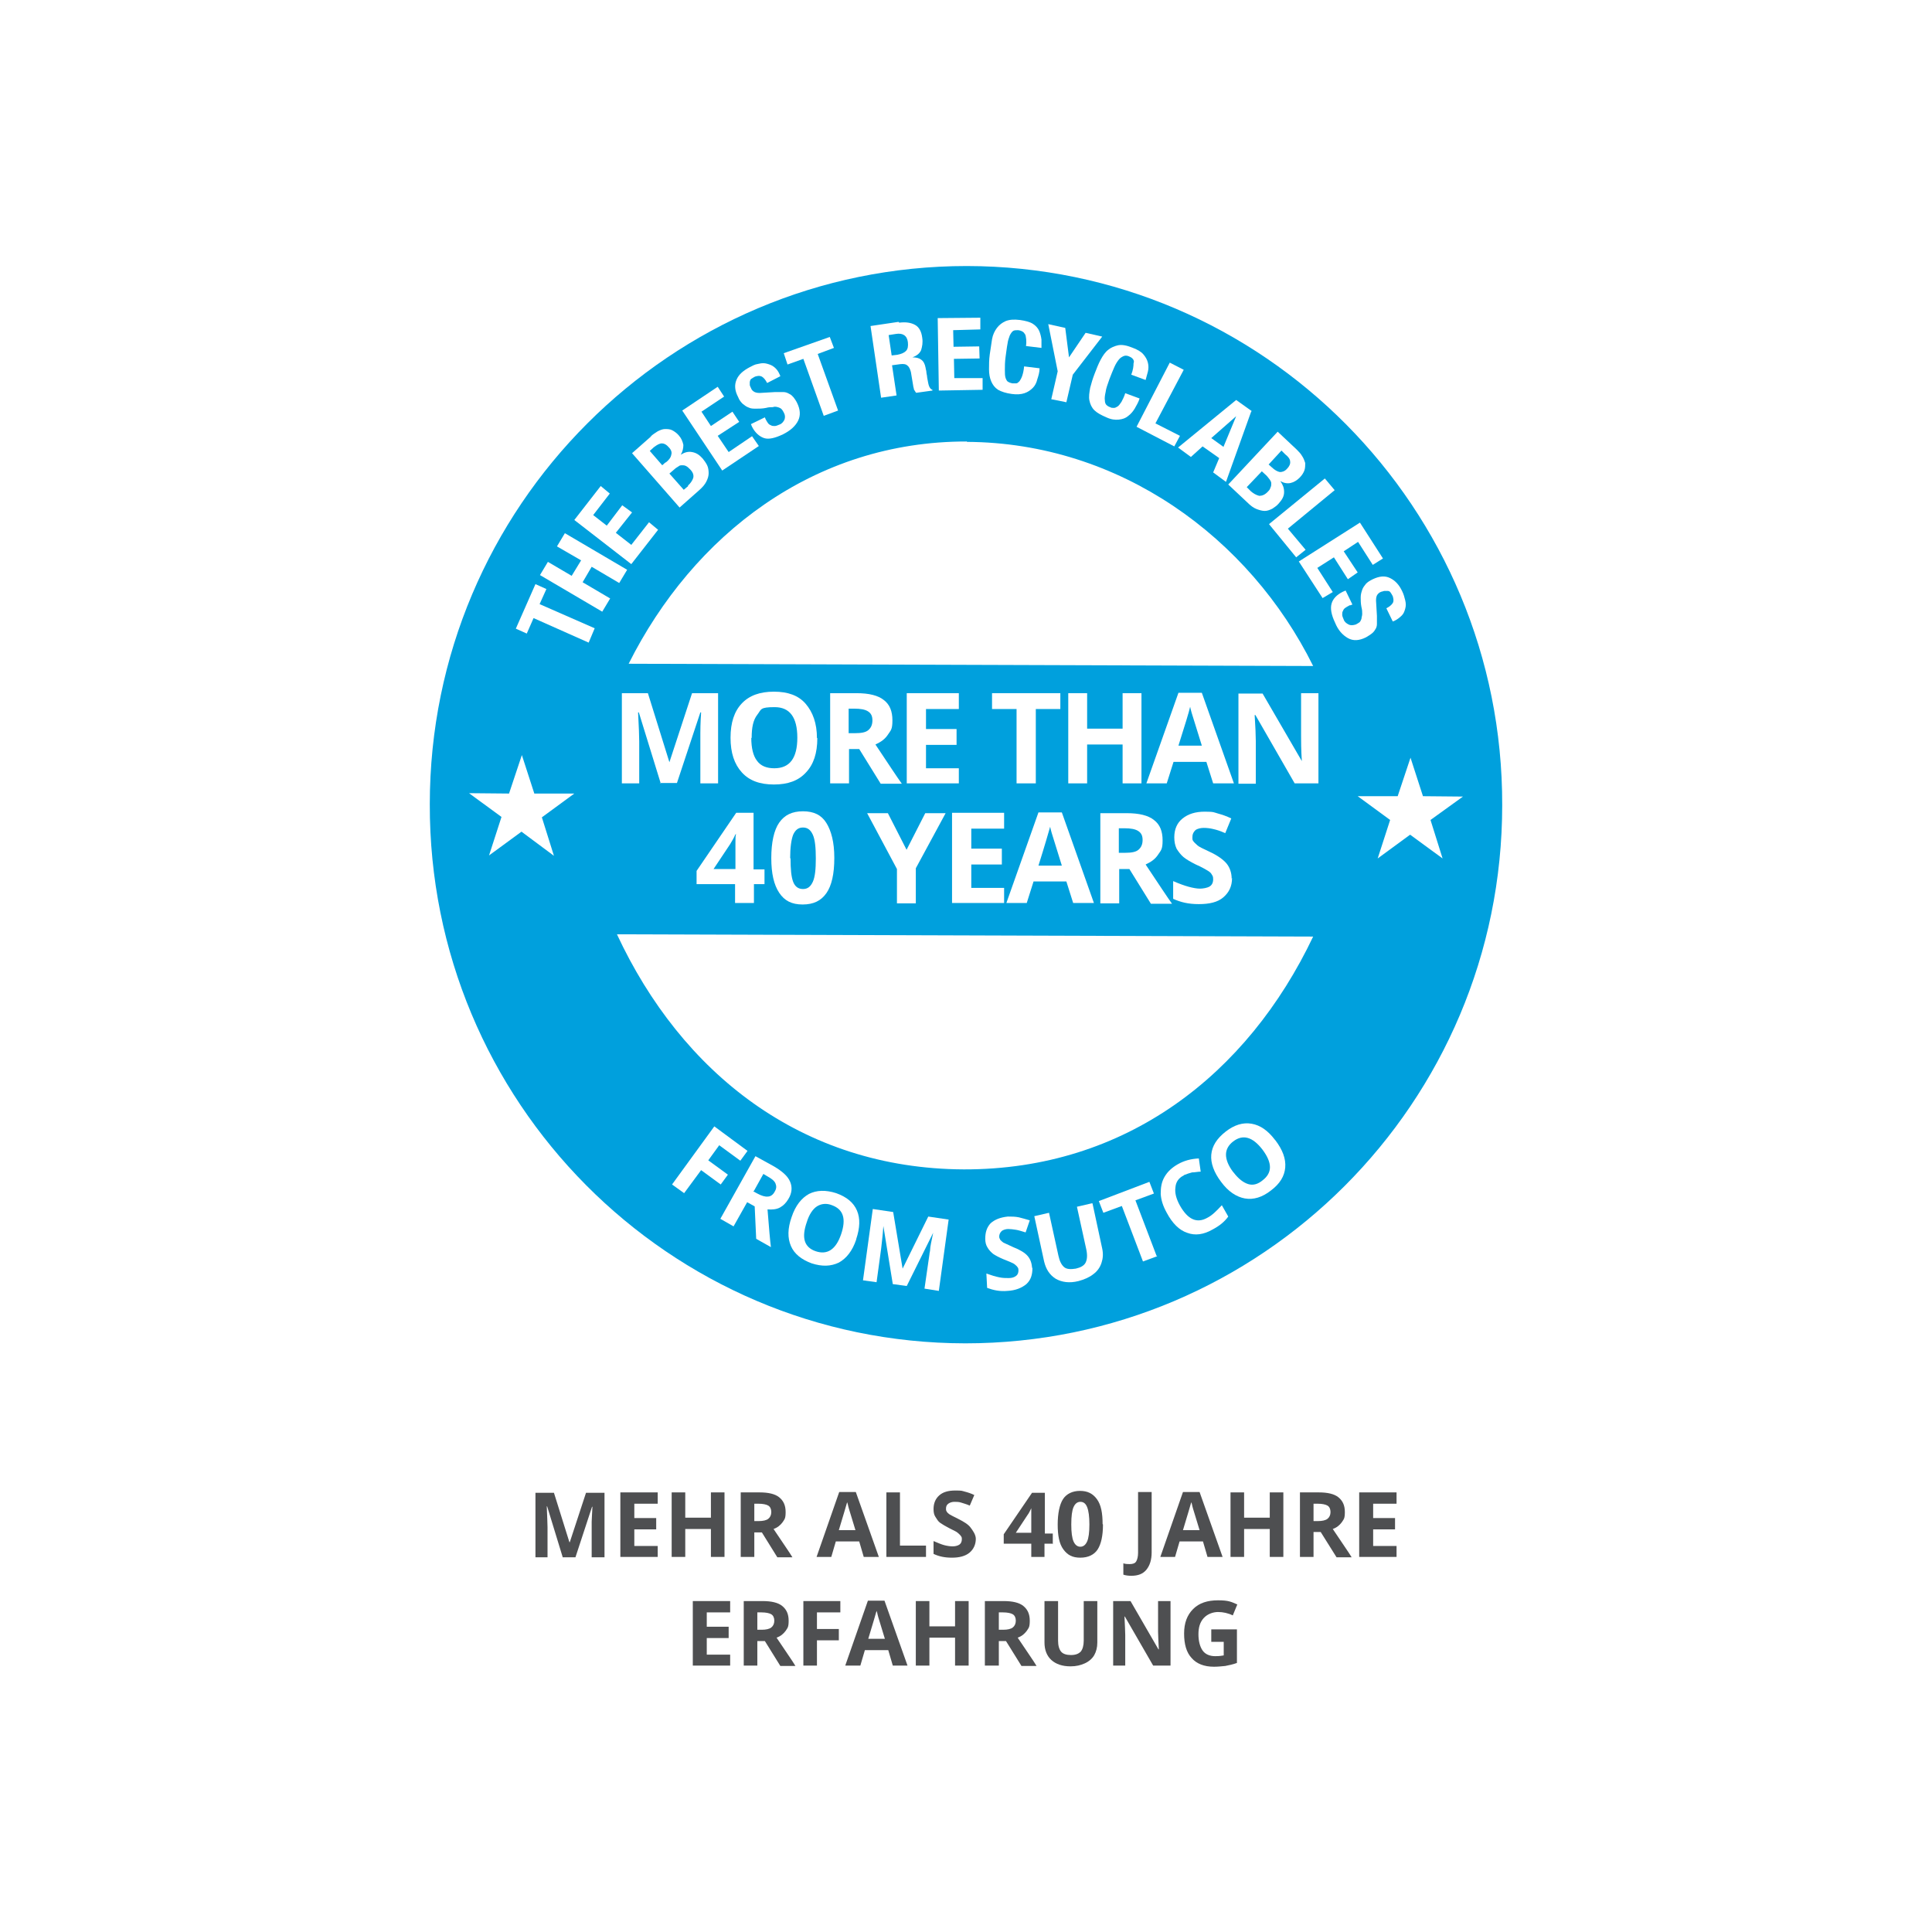 <?xml version="1.0" encoding="UTF-8"?>
<svg xmlns="http://www.w3.org/2000/svg" version="1.1" viewBox="0 0 512 512">
  <defs>
    <style>
      .cls-1 {
        fill: #4e4f51;
      }

      .cls-2 {
        fill: #fff;
      }

      .cls-3 {
        fill: #00a0dd;
      }

      .cls-4 {
        fill: none;
        stroke: #fff;
        stroke-width: .7px;
      }
    </style>
  </defs>
  <g>
    <g id="Erfahrung">
      <rect class="cls-2" width="512" height="512"></rect>
      <path class="cls-3" d="M255.4,309.9c-43-.2-74.8-25.6-91.9-62.3l184.5.6c-17.4,36.6-49.7,61.8-92.6,61.7M256.2,117.1c40.5.2,74.9,25.3,91.8,59.4l-181.4-.6c17.1-34.1,49.1-59,89.7-58.9M256.2,70.5c-78.4,0-142.3,63.7-142.3,142.6-.2,78.8,63.3,142.8,141.9,142.9,78.4,0,142.3-63.7,142.3-142.6.2-78.8-63.3-142.8-141.9-142.9"></path>
      <g>
        <path class="cls-2" d="M156.4,321l-1.1-1,1.1,1Z"></path>
        <path class="cls-4" d="M156.4,321l-1.1-1,1.1,1Z"></path>
        <polygon class="cls-2" points="144.8 156.1 143 160.1 157.6 166.5 156 170.3 141.4 163.8 139.6 167.9 136.7 166.6 141.9 154.8 144.8 156.1"></polygon>
        <polygon class="cls-2" points="145.2 148.9 151.5 152.6 154 148.5 147.6 144.8 149.7 141.3 166.2 151 164.1 154.5 156.8 150.2 154.4 154.3 161.7 158.6 159.6 162.1 143.1 152.4 145.2 148.9"></polygon>
        <polygon class="cls-2" points="161.6 130.8 157.2 136.5 160.8 139.3 164.9 133.9 167.5 135.8 163.2 141.2 167.3 144.4 172 138.4 174.4 140.4 167.3 149.5 152.2 137.8 159.2 128.8 161.6 130.8"></polygon>
        <path class="cls-2" d="M182.3,128.7c.7-.6,1.2-1.4,1.4-2,.2-.7,0-1.5-.8-2.3-.4-.4-.7-.7-1.1-.9s-.7-.2-1-.2-.7,0-1,.3c-.3.2-.7.4-1,.7l-1.4,1.2,3.8,4.3,1.2-1h0ZM176.4,122.6c.9-.7,1.4-1.4,1.5-2.1.2-.6,0-1.3-.7-2-.6-.7-1.2-1-1.8-1-.6,0-1.3.4-2.1,1l-1.1,1,3.3,3.8.9-.8h0ZM172.4,115.7c.6-.6,1.3-1,1.9-1.4.6-.3,1.3-.6,1.9-.6.6,0,1.3,0,1.9.3.6.3,1.3.8,1.8,1.4.7.8,1,1.6,1.2,2.5,0,.9-.2,1.8-.7,2.6h0c1-.6,1.9-.9,3-.7s1.9.7,2.8,1.7c.5.6.9,1.2,1.2,1.8s.4,1.4.4,2.1-.2,1.4-.6,2.2-1,1.5-1.9,2.3l-5.2,4.6-12.6-14.4,5.1-4.5h-.2Z"></path>
        <polygon class="cls-2" points="191.9 105.1 185.9 109.1 188.4 112.9 194.1 109.1 195.9 111.8 190.2 115.5 193.1 119.8 199.3 115.6 201.1 118.2 191.4 124.7 180.8 108.8 190.2 102.5 191.9 105.1"></polygon>
        <path class="cls-2" d="M202.9,111.1c.2.4.4.7.6,1s.5.5.8.6c.3.2.6.2,1,.2s.8-.2,1.3-.4c.6-.2,1-.7,1.3-1.3.2-.6.2-1.2-.2-1.9-.2-.4-.4-.7-.6-.9-.2-.2-.6-.4-1-.5s-.8-.2-1.3,0c-.5,0-1.1,0-1.8.2-1,.2-1.8.2-2.6.2s-1.4,0-2-.3c-.6-.2-1.1-.6-1.6-1-.5-.5-.9-1-1.2-1.8-.9-1.7-1-3.2-.4-4.6s1.8-2.4,3.5-3.3,1.6-.7,2.4-.9,1.5-.2,2.2,0c.7.2,1.3.4,1.9.9.6.5,1,1,1.4,1.9l.2.5-3.5,1.8c-.4-.8-.9-1.4-1.4-1.7-.6-.3-1.1-.2-1.8,0-.4.2-.7.4-1,.6s-.3.5-.4.8v.8c0,.2.2.6.3.8.2.6.6.9,1,1.1s1.1.3,2,.2l3.4-.2h2.2c.6,0,1.1.2,1.6.5.5.2.8.6,1.1.9.3.4.6.8.9,1.4.9,1.8,1,3.4.3,4.8-.7,1.4-2,2.6-4,3.6-2.1,1-3.8,1.4-5,1s-2.4-1.4-3.2-3l-.3-.7,3.7-1.8.2.5v-.2Z"></path>
        <polygon class="cls-2" points="221 92.2 216.7 93.8 222.1 108.8 218.3 110.2 212.9 95.1 208.7 96.6 207.7 93.6 219.9 89.3 221 92.2"></polygon>
        <path class="cls-2" d="M237.9,94c1-.2,1.7-.5,2.2-1,.5-.5.6-1.3.5-2.3-.2-1.8-1.4-2.5-3.2-2.2l-1.9.3.8,5.4,1.7-.2h0ZM238.4,85.5c1.7-.2,3,0,4.1.6s1.7,1.8,1.9,3.4c.2,1.3,0,2.3-.3,3.3-.4.9-1.2,1.5-2.3,1.9h0c1,0,1.8.2,2.3.6.6.4,1,1.1,1.2,2.2,0,.3.2.7.2,1.1,0,.4.2.9.2,1.4.2,1,.3,1.8.5,2.3.2.5.5.9.9,1v.2l-4.3.6c-.2-.2-.4-.6-.6-.9,0-.3-.2-.7-.2-1l-.6-3.6c-.2-.7-.4-1.3-.9-1.7-.4-.4-1-.5-1.9-.4l-2.2.3,1.2,8-4.1.6-2.8-19,7.4-1.1.2.2Z"></path>
        <polygon class="cls-2" points="259.8 87.3 252.6 87.5 252.7 91.9 259.5 91.8 259.6 95 252.8 95.1 252.9 100.2 260.4 100.2 260.4 103.3 248.8 103.5 248.5 84.3 259.8 84.2 259.8 87.3"></polygon>
        <path class="cls-2" d="M271.6,88.6c-.2-.6-.9-1-1.8-1.1-.5,0-1,0-1.3.2s-.6.6-.9,1.2c-.2.6-.5,1.3-.6,2.2-.2,1-.3,2.1-.5,3.4-.2,1.4-.2,2.6-.2,3.5s0,1.6.2,2.2c.2.5.4.9.7,1,.3.2.7.3,1.1.4h1c.3,0,.6-.3.9-.6.2-.3.5-.8.7-1.4s.4-1.4.5-2.5l4.1.5c0,1-.3,2-.6,2.9-.2.9-.6,1.7-1.2,2.3-.6.6-1.3,1.1-2.2,1.4s-2,.4-3.4.2c-1.5-.2-2.7-.6-3.6-1.1-.9-.6-1.4-1.3-1.8-2.2s-.6-2-.6-3.2,0-2.6.2-4c.2-1.4.4-2.8.6-4s.7-2.2,1.3-3,1.4-1.4,2.3-1.8c1-.4,2.2-.5,3.8-.3,1.4.2,2.6.5,3.4,1s1.4,1.2,1.7,1.9.5,1.5.6,2.3c0,.8,0,1.5,0,2.2l-4.1-.5c.2-1.4,0-2.4-.2-3.1"></path>
        <polygon class="cls-2" points="283.3 94.7 283.3 94.7 287.7 88.2 292.1 89.2 284.3 99.3 282.6 106.6 278.6 105.8 280.3 98.4 277.8 85.9 282.3 86.9 283.3 94.7"></polygon>
        <path class="cls-2" d="M300.5,95.9c0-.7-.6-1.2-1.4-1.5-.5-.2-1-.2-1.4,0-.4.2-.8.4-1.2.9s-.8,1.1-1.2,2-.8,1.9-1.3,3.2c-.5,1.4-.9,2.5-1,3.4-.2.9-.3,1.6-.2,2.2,0,.6.2,1,.4,1.2s.6.5,1,.6c.3.2.6.2,1,.2s.6-.2,1-.4c.3-.2.6-.6,1-1.2.3-.6.7-1.3,1-2.3l3.8,1.4c-.3,1-.8,1.8-1.3,2.7-.5.8-1,1.4-1.8,2-.6.5-1.4.8-2.4.9s-2,0-3.3-.6c-1.4-.6-2.5-1.2-3.2-1.9s-1.1-1.6-1.3-2.6c-.2-1,0-2.1.2-3.3.3-1.2.7-2.5,1.2-3.8s1-2.6,1.6-3.7c.6-1.1,1.2-2,2-2.6.7-.6,1.7-1,2.6-1.2,1-.2,2.2,0,3.7.6,1.4.5,2.4,1.1,3,1.8.6.7,1,1.4,1.2,2.2s.2,1.6,0,2.4-.4,1.5-.6,2.2l-3.8-1.4c.5-1.3.6-2.3.6-3"></path>
        <polygon class="cls-2" points="310 96.1 313.7 98 306.2 112.2 312.7 115.5 311.2 118.3 301.2 113.1 310 96.1"></polygon>
        <path class="cls-2" d="M324.2,118.5l3.4-8.2h0l-6.6,5.8s3.2,2.3,3.2,2.3ZM331.6,109l-6.7,18.7-3.4-2.5,1.6-3.8-4.4-3.1-3.1,2.8-3.4-2.5,15.4-12.6,4.2,3h0Z"></path>
        <path class="cls-2" d="M337,123.8c.8.8,1.6,1.2,2.2,1.3.6,0,1.3-.2,1.9-.9.6-.6.9-1.3.8-1.9,0-.6-.5-1.3-1.3-1.9l-1-1-3.4,3.7.9.8h0ZM331.5,130.2c.7.6,1.4,1,2.2,1.2.7,0,1.4-.2,2.2-1s.6-.8.8-1.2.2-.7.2-1.1-.2-.7-.4-1-.5-.6-.8-1l-1.3-1.2-4,4.2,1.1,1.1ZM343.6,119.1c.6.6,1.1,1.1,1.5,1.8.4.6.6,1.2.8,1.8,0,.6,0,1.3-.2,1.9-.2.6-.6,1.3-1.3,2-.7.7-1.5,1.2-2.4,1.4-.9.2-1.8,0-2.7-.5h0c.7,1,1,1.8,1,2.9s-.5,2-1.4,3c-.5.6-1.1,1-1.7,1.4-.6.3-1.3.6-2,.6s-1.4-.2-2.2-.5-1.6-.9-2.5-1.8l-5-4.7,13.1-14,5,4.7h0Z"></path>
        <polygon class="cls-2" points="351.1 126.8 353.7 129.9 341.3 140.1 346 145.7 343.5 147.7 336.3 138.9 351.1 126.8"></polygon>
        <polygon class="cls-2" points="363.8 149.7 359.9 143.6 356.1 146.1 359.8 151.7 357.2 153.5 353.5 147.7 349.1 150.5 353.2 156.9 350.5 158.5 344.2 148.8 360.4 138.5 366.5 148 363.8 149.7"></polygon>
        <path class="cls-2" d="M357.5,160.5c-.4.2-.7.4-1,.6s-.5.5-.6.8c-.2.3-.2.6-.2,1s.2.8.4,1.3c.2.6.7,1,1.3,1.3.6.3,1.2.2,1.9,0,.4-.2.7-.4,1-.6.2-.2.4-.6.5-.9,0-.4.2-.8.2-1.3s0-1.1-.2-1.8c-.2-1-.2-1.8-.2-2.6s.2-1.4.4-2,.6-1.1,1-1.6c.5-.5,1-.8,1.8-1.2,1.7-.8,3.2-1,4.6-.3s2.4,1.8,3.2,3.5c.4.8.6,1.6.8,2.4s.2,1.5,0,2.2c-.2.7-.4,1.3-.9,1.8s-1.1,1-1.9,1.4l-.5.2-1.7-3.5c.8-.4,1.4-.9,1.7-1.4.3-.5.2-1.1,0-1.8-.2-.4-.4-.7-.6-1s-.5-.4-.8-.4-.6,0-.8,0c-.2,0-.6.2-.8.2-.6.2-1,.6-1.2,1s-.3,1.1-.2,2l.2,3.4c0,.8,0,1.5,0,2.2,0,.6-.2,1.1-.5,1.5-.2.4-.6.8-1,1.1s-.9.6-1.4.9c-1.8.9-3.4,1-4.8.2s-2.6-2.1-3.4-4.1c-1-2.1-1.3-3.8-.9-5.1.4-1.3,1.4-2.3,3-3.1l.7-.3,1.8,3.7-.5.2h-.2Z"></path>
        <path class="cls-2" d="M181.3,316.2l-3.2-2.3,11.2-15.4,8.8,6.5-1.9,2.6-5.6-4.1-2.9,4,5.2,3.8-1.9,2.6-5.2-3.8-4.5,6.1Z"></path>
        <path class="cls-2" d="M198,318.6l-3.6,6.4-3.5-2,9.3-16.6,4.9,2.7c2.2,1.3,3.7,2.6,4.3,4.1.6,1.4.5,3-.5,4.6-.6,1-1.3,1.7-2.2,2.2s-2.1.6-3.3.5c.4,5.1.7,8.5.9,10l-3.9-2.2-.4-8.6-1.8-1h0ZM199.6,315.7l1.1.6c1.1.6,2.1.9,2.8.8.7,0,1.4-.5,1.8-1.3.5-.8.5-1.5.2-2.2s-1.1-1.3-2.2-1.9l-1-.6-2.5,4.5h0Z"></path>
        <path class="cls-2" d="M226.9,328.5c-1,3-2.6,5-4.6,6.1-2.1,1-4.4,1.1-7.2.2-2.7-1-4.6-2.5-5.5-4.6-.9-2.1-.9-4.6.2-7.7,1-3,2.6-5,4.6-6.1,2-1,4.4-1.1,7.2-.2,2.8,1,4.6,2.5,5.5,4.6.9,2.1.8,4.6-.2,7.6h0ZM213.8,323.9c-.7,2-.9,3.7-.5,5s1.4,2.2,2.9,2.7c3,1,5.3-.4,6.7-4.5,1.4-4.1.6-6.6-2.4-7.7-1.5-.6-2.9-.4-4,.3s-2.1,2.2-2.7,4.2Z"></path>
        <path class="cls-2" d="M236.6,340.3l-2.5-15.4h0c-.2,3-.5,5-.6,6.1l-1.2,8.8-3.6-.5,2.6-18.9,5.4.8,2.5,15h0l6.8-13.8,5.4.8-2.6,18.9-3.8-.6,1.3-9c0-.4.2-.9.2-1.4,0-.6.3-2,.8-4.4h0l-7,14.1-3.7-.5h0Z"></path>
        <path class="cls-2" d="M273.6,336.1c0,1.7-.4,3.1-1.6,4.2-1.2,1-2.9,1.7-5,1.8-2,.2-3.8-.2-5.4-.8l-.2-3.8c1.4.5,2.4.8,3.4,1,.9.2,1.8.2,2.5.2.9,0,1.5-.2,2-.6s.6-.9.6-1.5-.2-.7-.4-1c-.2-.2-.6-.6-1-.8s-1.3-.6-2.6-1.1c-1.2-.5-2.1-1-2.7-1.4-.6-.5-1.1-1-1.5-1.7-.4-.6-.6-1.4-.6-2.3,0-1.7.4-3,1.4-4.1,1.1-1,2.6-1.6,4.6-1.8,1,0,1.9,0,2.9.2.9.2,1.8.5,2.9.8l-1.1,3.2c-1-.3-1.9-.6-2.6-.7s-1.4-.2-2-.2-1.4.2-1.8.6-.6.9-.6,1.4.2.6.3.9c.2.2.5.5.8.7.4.2,1.3.6,2.6,1.2,1.8.7,3.1,1.5,3.8,2.3s1.1,1.8,1.2,3.1h0Z"></path>
        <path class="cls-2" d="M289.5,318.8l2.6,12.1c.3,1.4.2,2.6-.2,3.8s-1.1,2.2-2.2,3c-1,.8-2.4,1.4-3.9,1.8-2.4.6-4.4.3-6-.6-1.6-1-2.6-2.5-3.1-4.6l-2.6-12,3.9-.9,2.5,11.4c.3,1.4.8,2.4,1.5,3s1.8.6,3.1.4c1.3-.3,2.2-.8,2.6-1.6s.5-1.9.2-3.4l-2.5-11.4,3.9-.9h.2Z"></path>
        <path class="cls-2" d="M306.7,332.9l-3.8,1.4-5.6-14.7-4.9,1.8-1.2-3.1,13.4-5.1,1.2,3.1-4.9,1.8,5.6,14.7h0Z"></path>
        <path class="cls-2" d="M313.7,311.5c-1.4.7-2.1,1.8-2.2,3.2-.2,1.4.2,3,1.2,4.8,2.1,3.7,4.5,4.8,7.3,3.2,1.2-.6,2.4-1.8,3.8-3.3l1.7,3c-1,1.4-2.4,2.5-4.1,3.4-2.4,1.4-4.7,1.7-6.8.9-2.1-.7-3.9-2.5-5.4-5.3-1-1.8-1.5-3.4-1.6-5,0-1.7.2-3.1,1-4.5s2-2.5,3.6-3.4,3.4-1.4,5.5-1.5l.5,3.5c-.8,0-1.5.2-2.3.2-.7.2-1.4.4-2.1.7h0Z"></path>
        <path class="cls-2" d="M338,302.2c1.9,2.5,2.8,4.9,2.6,7.2s-1.4,4.3-3.8,6.1c-2.3,1.8-4.6,2.5-6.9,2.1-2.2-.4-4.4-1.8-6.3-4.4-1.9-2.5-2.8-5-2.6-7.2.2-2.3,1.5-4.3,3.8-6.1s4.6-2.5,6.9-2.1,4.3,1.8,6.2,4.3h0ZM326.9,310.7c1.3,1.7,2.6,2.7,3.9,3.1,1.3.4,2.6,0,3.8-1,2.6-2,2.6-4.6,0-8.1-2.6-3.4-5.2-4.2-7.8-2.2-1.3,1-1.9,2.2-1.9,3.5s.6,2.9,1.9,4.6h0Z"></path>
      </g>
      <g>
        <polygon class="cls-2" points="373.8 200.8 377.1 211 387.7 211.1 379.1 217.3 382.3 227.5 373.7 221.2 365.1 227.5 368.4 217.3 359.8 211 370.4 211 373.8 200.8"></polygon>
        <polygon class="cls-2" points="138.3 200.1 141.6 210.3 152.2 210.3 143.6 216.6 146.8 226.8 138.2 220.4 129.6 226.7 132.9 216.5 124.3 210.2 134.9 210.3 138.3 200.1"></polygon>
      </g>
      <g>
        <path class="cls-2" d="M175.1,207.6l-5.8-18.8h-.2c.2,3.8.3,6.4.3,7.7v11.1h-4.6v-23.9h6.9l5.7,18.3h0l6-18.3h6.9v23.9h-4.7v-13.2c0-.7,0-2.6.2-5.6h-.2l-6.2,18.7h-4.6,0Z"></path>
        <path class="cls-2" d="M216.6,195.6c0,4-1,7-3,9.1-2,2.2-4.8,3.2-8.5,3.2s-6.5-1-8.5-3.2-3-5.2-3-9.2,1-7,3-9.1c2-2.1,4.8-3.1,8.5-3.1s6.5,1,8.4,3.2,3,5.2,3,9.1h0ZM199.1,195.6c0,2.6.5,4.7,1.5,6,1,1.4,2.6,2,4.6,2,4.1,0,6.1-2.7,6.1-8.1s-2-8.1-6-8.1-3.5.6-4.6,2-1.5,3.4-1.5,6.1h0Z"></path>
        <path class="cls-2" d="M225,198.4v9.2h-5v-23.9h7c3.3,0,5.7.6,7.2,1.8,1.6,1.2,2.3,3,2.3,5.4s-.4,2.6-1.2,3.8-1.8,1.9-3.3,2.6c3.6,5.4,5.9,8.9,7,10.4h-5.6l-5.7-9.2h-2.7,0ZM225,194.3h1.6c1.6,0,2.8-.2,3.5-.8s1.1-1.4,1.1-2.6-.4-1.9-1.2-2.4-2-.7-3.6-.7h-1.5v6.5h0Z"></path>
        <path class="cls-2" d="M254.1,207.6h-13.8v-23.9h13.8v4.2h-8.7v5.3h8.1v4.2h-8.1v6.2h8.7v4.2Z"></path>
        <path class="cls-2" d="M274.4,207.6h-5v-19.7h-6.5v-4.2h18.1v4.2h-6.5v19.7h0Z"></path>
        <path class="cls-2" d="M302.5,207.6h-5v-10.3h-9.4v10.3h-5v-23.9h5v9.4h9.4v-9.4h5v23.9Z"></path>
        <path class="cls-2" d="M321.5,207.6l-1.8-5.7h-8.7l-1.8,5.7h-5.4l8.5-24h6.2l8.5,24h-5.5ZM318.5,197.6c-1.6-5.1-2.5-8.1-2.7-8.7-.2-.6-.3-1.2-.4-1.6-.3,1.4-1.4,4.9-3.1,10.3h6.2Z"></path>
        <path class="cls-2" d="M349.6,207.6h-6.5l-10.4-18.1h-.2c.2,3.2.3,5.4.3,6.9v11.3h-4.6v-23.9h6.4l10.4,17.9h0c-.2-3.1-.2-5.3-.2-6.6v-11.4h4.6v23.9h0Z"></path>
      </g>
      <g>
        <path class="cls-2" d="M240.2,225.3l5-9.8h5.4l-7.9,14.6v9.3h-5v-9.1l-7.9-14.8h5.5l5,9.8h0Z"></path>
        <path class="cls-2" d="M266.1,239.3h-13.8v-23.9h13.8v4.2h-8.7v5.3h8.1v4.2h-8.1v6.2h8.7v4.2Z"></path>
        <path class="cls-2" d="M284.4,239.3l-1.8-5.7h-8.7l-1.8,5.7h-5.4l8.5-24h6.2l8.5,24h-5.5ZM281.4,229.4c-1.6-5.1-2.5-8.1-2.7-8.7-.2-.6-.3-1.2-.4-1.6-.4,1.4-1.4,4.9-3.1,10.3h6.2Z"></path>
        <path class="cls-2" d="M296.6,230.2v9.2h-5v-23.9h7c3.3,0,5.7.6,7.2,1.8,1.6,1.2,2.3,3,2.3,5.4s-.4,2.6-1.2,3.8-1.8,1.9-3.3,2.6c3.6,5.4,5.9,8.9,7,10.4h-5.6l-5.7-9.2h-2.7ZM296.6,226h1.6c1.6,0,2.8-.2,3.5-.8s1.1-1.4,1.1-2.6-.4-1.9-1.2-2.4-2-.7-3.6-.7h-1.5v6.5h0Z"></path>
        <path class="cls-2" d="M326.5,232.7c0,2.2-.8,3.8-2.3,5.1s-3.7,1.8-6.5,1.8-4.8-.5-6.8-1.4v-4.7c1.6.7,3,1.2,4.1,1.5s2.2.5,3,.5,2-.2,2.6-.6.9-1,.9-1.9-.2-.9-.4-1.3-.6-.7-1.1-1-1.5-.9-3.1-1.6c-1.4-.7-2.6-1.4-3.3-2s-1.3-1.4-1.8-2.2c-.4-.9-.6-1.8-.6-3,0-2.1.7-3.8,2.2-5s3.4-1.8,5.9-1.8,2.4.2,3.5.5c1.1.3,2.3.7,3.5,1.3l-1.6,3.9c-1.3-.6-2.3-.9-3.2-1.1-.8-.2-1.7-.3-2.5-.3s-1.7.2-2.2.6c-.5.5-.8,1-.8,1.8s0,.8.3,1.2c.2.3.6.6,1,1s1.5.9,3.2,1.7c2.2,1,3.8,2.2,4.6,3.2s1.3,2.4,1.3,3.9h.2Z"></path>
      </g>
      <g>
        <path class="cls-2" d="M202.7,234.3h-2.9v5h-5v-5h-10.2v-3.5l10.5-15.4h4.6v15h2.9v3.9h0ZM194.9,230.4v-4.1c0-.6,0-1.7,0-3s0-2,.2-2.2h-.2c-.4.9-.9,1.8-1.4,2.6l-4.4,6.6h5.8Z"></path>
        <path class="cls-2" d="M221.1,227.4c0,4.2-.7,7.3-2.1,9.3s-3.4,3-6.3,3-4.8-1-6.2-3.1-2.1-5.1-2.1-9.2.7-7.4,2.1-9.4c1.4-2,3.4-3,6.3-3s4.9,1,6.2,3.1,2.1,5.1,2.1,9.2h0ZM209.5,227.4c0,3,.2,5,.7,6.3.5,1.3,1.4,1.9,2.6,1.9s2-.6,2.6-1.9.8-3.4.8-6.2-.2-5-.8-6.3c-.6-1.3-1.4-1.9-2.6-1.9s-2,.6-2.6,1.9c-.5,1.3-.8,3.4-.8,6.3h0Z"></path>
      </g>
      <g>
        <path class="cls-1" d="M149.1,412.6l-4.1-13.4h-.1c.1,2.7.2,4.6.2,5.5v8h-3.2v-17.1h4.9l4.1,13.1h.1l4.3-13.1h4.9v17.1h-3.4v-9.4c0-.5.1-1.8.2-4h-.1l-4.4,13.4h-3.4Z"></path>
        <path class="cls-1" d="M174.3,412.6h-9.9v-17.1h9.9v3h-6.2v3.8h5.8v3h-5.8v4.4h6.2v2.9Z"></path>
        <path class="cls-1" d="M192,412.6h-3.6v-7.4h-6.8v7.4h-3.6v-17.1h3.6v6.7h6.8v-6.7h3.6v17.1Z"></path>
        <path class="cls-1" d="M199.9,406v6.6h-3.6v-17.1h5c2.3,0,4.1.4,5.2,1.3s1.7,2.1,1.7,3.9-.3,1.9-.8,2.7c-.6.8-1.3,1.4-2.4,1.8,2.6,3.9,4.3,6.3,5,7.5h-4l-4.1-6.6h-2ZM199.9,403.1h1.2c1.1,0,2-.2,2.5-.6s.8-1,.8-1.8-.3-1.4-.8-1.7-1.4-.5-2.6-.5h-1.1v4.6h0Z"></path>
        <path class="cls-1" d="M228.9,412.6l-1.2-4.1h-6.2l-1.2,4.1h-3.9l6-17.2h4.4l6.1,17.2h-4ZM226.7,405.5c-1.1-3.7-1.8-5.8-1.9-6.3s-.2-.9-.3-1.1c-.3,1-1,3.5-2.2,7.4h4.4Z"></path>
        <path class="cls-1" d="M234.9,412.6v-17.1h3.6v14.1h6.9v3h-10.5Z"></path>
        <path class="cls-1" d="M258.6,407.8c0,1.5-.6,2.8-1.7,3.7-1.1.9-2.7,1.3-4.6,1.3s-3.4-.3-4.9-1v-3.4c1.2.5,2.1.9,2.9,1.1s1.5.3,2.2.3,1.4-.2,1.8-.5.6-.8.6-1.4-.1-.6-.3-.9-.5-.5-.8-.8-1.1-.6-2.2-1.2c-1-.5-1.8-1-2.4-1.4s-.9-1-1.3-1.6-.5-1.3-.5-2.1c0-1.5.5-2.7,1.5-3.6s2.4-1.3,4.3-1.3,1.7.1,2.5.3c.8.2,1.7.5,2.5.9l-1.2,2.8c-.9-.4-1.7-.6-2.3-.8s-1.2-.2-1.8-.2-1.2.2-1.6.5-.6.7-.6,1.3.1.6.2.8.4.5.7.7,1.1.6,2.3,1.2c1.6.8,2.7,1.5,3.3,2.3s1.4,1.9,1.4,3Z"></path>
        <path class="cls-1" d="M299.8,417.6c-.8,0-1.5-.1-2.1-.3v-3c.6.2,1.2.2,1.7.2.8,0,1.4-.2,1.7-.7.3-.5.5-1.3.5-2.3v-16.1h3.6v16c0,2-.5,3.5-1.4,4.6s-2.2,1.6-4,1.6Z"></path>
        <path class="cls-1" d="M320,412.6l-1.2-4.1h-6.2l-1.2,4.1h-3.9l6-17.2h4.4l6.1,17.2h-4ZM317.9,405.5c-1.1-3.7-1.8-5.8-1.9-6.3s-.2-.9-.3-1.1c-.3,1-1,3.5-2.2,7.4h4.4Z"></path>
        <path class="cls-1" d="M340.1,412.6h-3.6v-7.4h-6.8v7.4h-3.6v-17.1h3.6v6.7h6.8v-6.7h3.6v17.1Z"></path>
        <path class="cls-1" d="M348.1,406v6.6h-3.6v-17.1h5c2.3,0,4.1.4,5.2,1.3s1.7,2.1,1.7,3.9-.3,1.9-.8,2.7c-.6.8-1.3,1.4-2.4,1.8,2.6,3.9,4.3,6.3,5,7.5h-4l-4.2-6.7h-1.9ZM348.1,403.1h1.2c1.1,0,2-.2,2.5-.6s.8-1,.8-1.8-.3-1.4-.8-1.7-1.4-.5-2.6-.5h-1.1v4.6Z"></path>
        <path class="cls-1" d="M370.1,412.6h-9.9v-17.1h9.9v3h-6.2v3.8h5.8v3h-5.8v4.4h6.2v2.9Z"></path>
        <path class="cls-1" d="M193.5,441.4h-9.9v-17.1h9.9v3h-6.2v3.8h5.8v3h-5.8v4.4h6.2v2.9Z"></path>
        <path class="cls-1" d="M200.7,434.8v6.6h-3.6v-17.1h5c2.3,0,4.1.4,5.2,1.3s1.7,2.1,1.7,3.9-.3,1.9-.8,2.7c-.6.8-1.3,1.4-2.4,1.8,2.6,3.9,4.3,6.3,5,7.5h-4l-4.1-6.6h-2ZM200.7,431.9h1.2c1.1,0,2-.2,2.5-.6s.8-1,.8-1.8-.3-1.4-.8-1.7-1.4-.5-2.6-.5h-1.1v4.6h0Z"></path>
        <path class="cls-1" d="M216.5,441.4h-3.6v-17.1h9.8v3h-6.2v4.4h5.8v3h-5.8v6.7Z"></path>
        <path class="cls-1" d="M236.6,441.4l-1.2-4.1h-6.2l-1.2,4.1h-4l6-17.2h4.4l6.1,17.2h-3.9ZM234.5,434.3c-1.1-3.7-1.8-5.8-1.9-6.3s-.2-.9-.3-1.1c-.3,1-1,3.5-2.2,7.4h4.4Z"></path>
        <path class="cls-1" d="M256.7,441.4h-3.6v-7.4h-6.8v7.4h-3.6v-17.1h3.6v6.7h6.8v-6.7h3.6v17.1Z"></path>
        <path class="cls-1" d="M264.7,434.8v6.6h-3.7v-17.1h5c2.3,0,4.1.4,5.2,1.3s1.7,2.1,1.7,3.9-.3,1.9-.8,2.7c-.6.8-1.3,1.4-2.4,1.8,2.6,3.9,4.3,6.3,5,7.5h-4l-4.1-6.6h-1.9ZM264.7,431.9h1.2c1.1,0,2-.2,2.5-.6s.8-1,.8-1.8-.3-1.4-.8-1.7-1.4-.5-2.6-.5h-1.1v4.6Z"></path>
        <path class="cls-1" d="M290.8,424.2v11.1c0,1.3-.3,2.4-.8,3.3s-1.4,1.7-2.5,2.2-2.3.8-3.8.8c-2.2,0-3.9-.6-5.1-1.7s-1.8-2.7-1.8-4.6v-11h3.6v10.5c0,1.3.3,2.3.8,2.9s1.4.9,2.6.9,2-.3,2.6-.9c.5-.6.8-1.6.8-2.9v-10.5h3.6Z"></path>
        <path class="cls-1" d="M310.2,441.4h-4.6l-7.5-13h-.1c.1,2.3.2,3.9.2,4.9v8.1h-3.2v-17.1h4.6l7.4,12.8h.1c-.1-2.2-.2-3.8-.2-4.7v-8.1h3.3v17.1h0Z"></path>
        <path class="cls-1" d="M321,431.8h6.8v8.9c-1.1.4-2.1.6-3.1.8-1,.1-2,.2-3,.2-2.6,0-4.6-.8-5.9-2.3-1.4-1.5-2-3.7-2-6.5s.8-4.9,2.4-6.5,3.8-2.3,6.6-2.3,3.5.4,5.1,1.1l-1.2,2.9c-1.2-.6-2.6-.9-3.9-.9s-2.8.5-3.8,1.6-1.4,2.5-1.4,4.3.4,3.3,1.1,4.3,1.9,1.5,3.3,1.5,1.5-.1,2.3-.2v-3.6h-3.3v-3.3Z"></path>
      </g>
      <g>
        <path class="cls-1" d="M278.9,409.1h-2.1v3.5h-3.5v-3.5h-7.3v-2.5l7.5-11h3.4v10.8h2.1v2.8h0ZM273.3,406.3v-5c0-.9,0-1.4,0-1.6h0c-.3.6-.6,1.3-1,1.8l-3.1,4.7h4.2Z"></path>
        <path class="cls-1" d="M292.3,404c0,3-.5,5.2-1.4,6.6s-2.5,2.2-4.6,2.2-3.4-.7-4.5-2.2-1.5-3.7-1.5-6.6.5-5.3,1.4-6.7,2.5-2.2,4.5-2.2,3.4.7,4.5,2.2,1.5,3.7,1.5,6.6h0ZM283.9,404c0,2.1.2,3.6.6,4.5s1,1.4,1.8,1.4,1.4-.5,1.8-1.4.6-2.4.6-4.5-.2-3.6-.6-4.6-1-1.4-1.8-1.4-1.4.5-1.8,1.4-.6,2.4-.6,4.6Z"></path>
      </g>
    </g>
  </g>
</svg>
